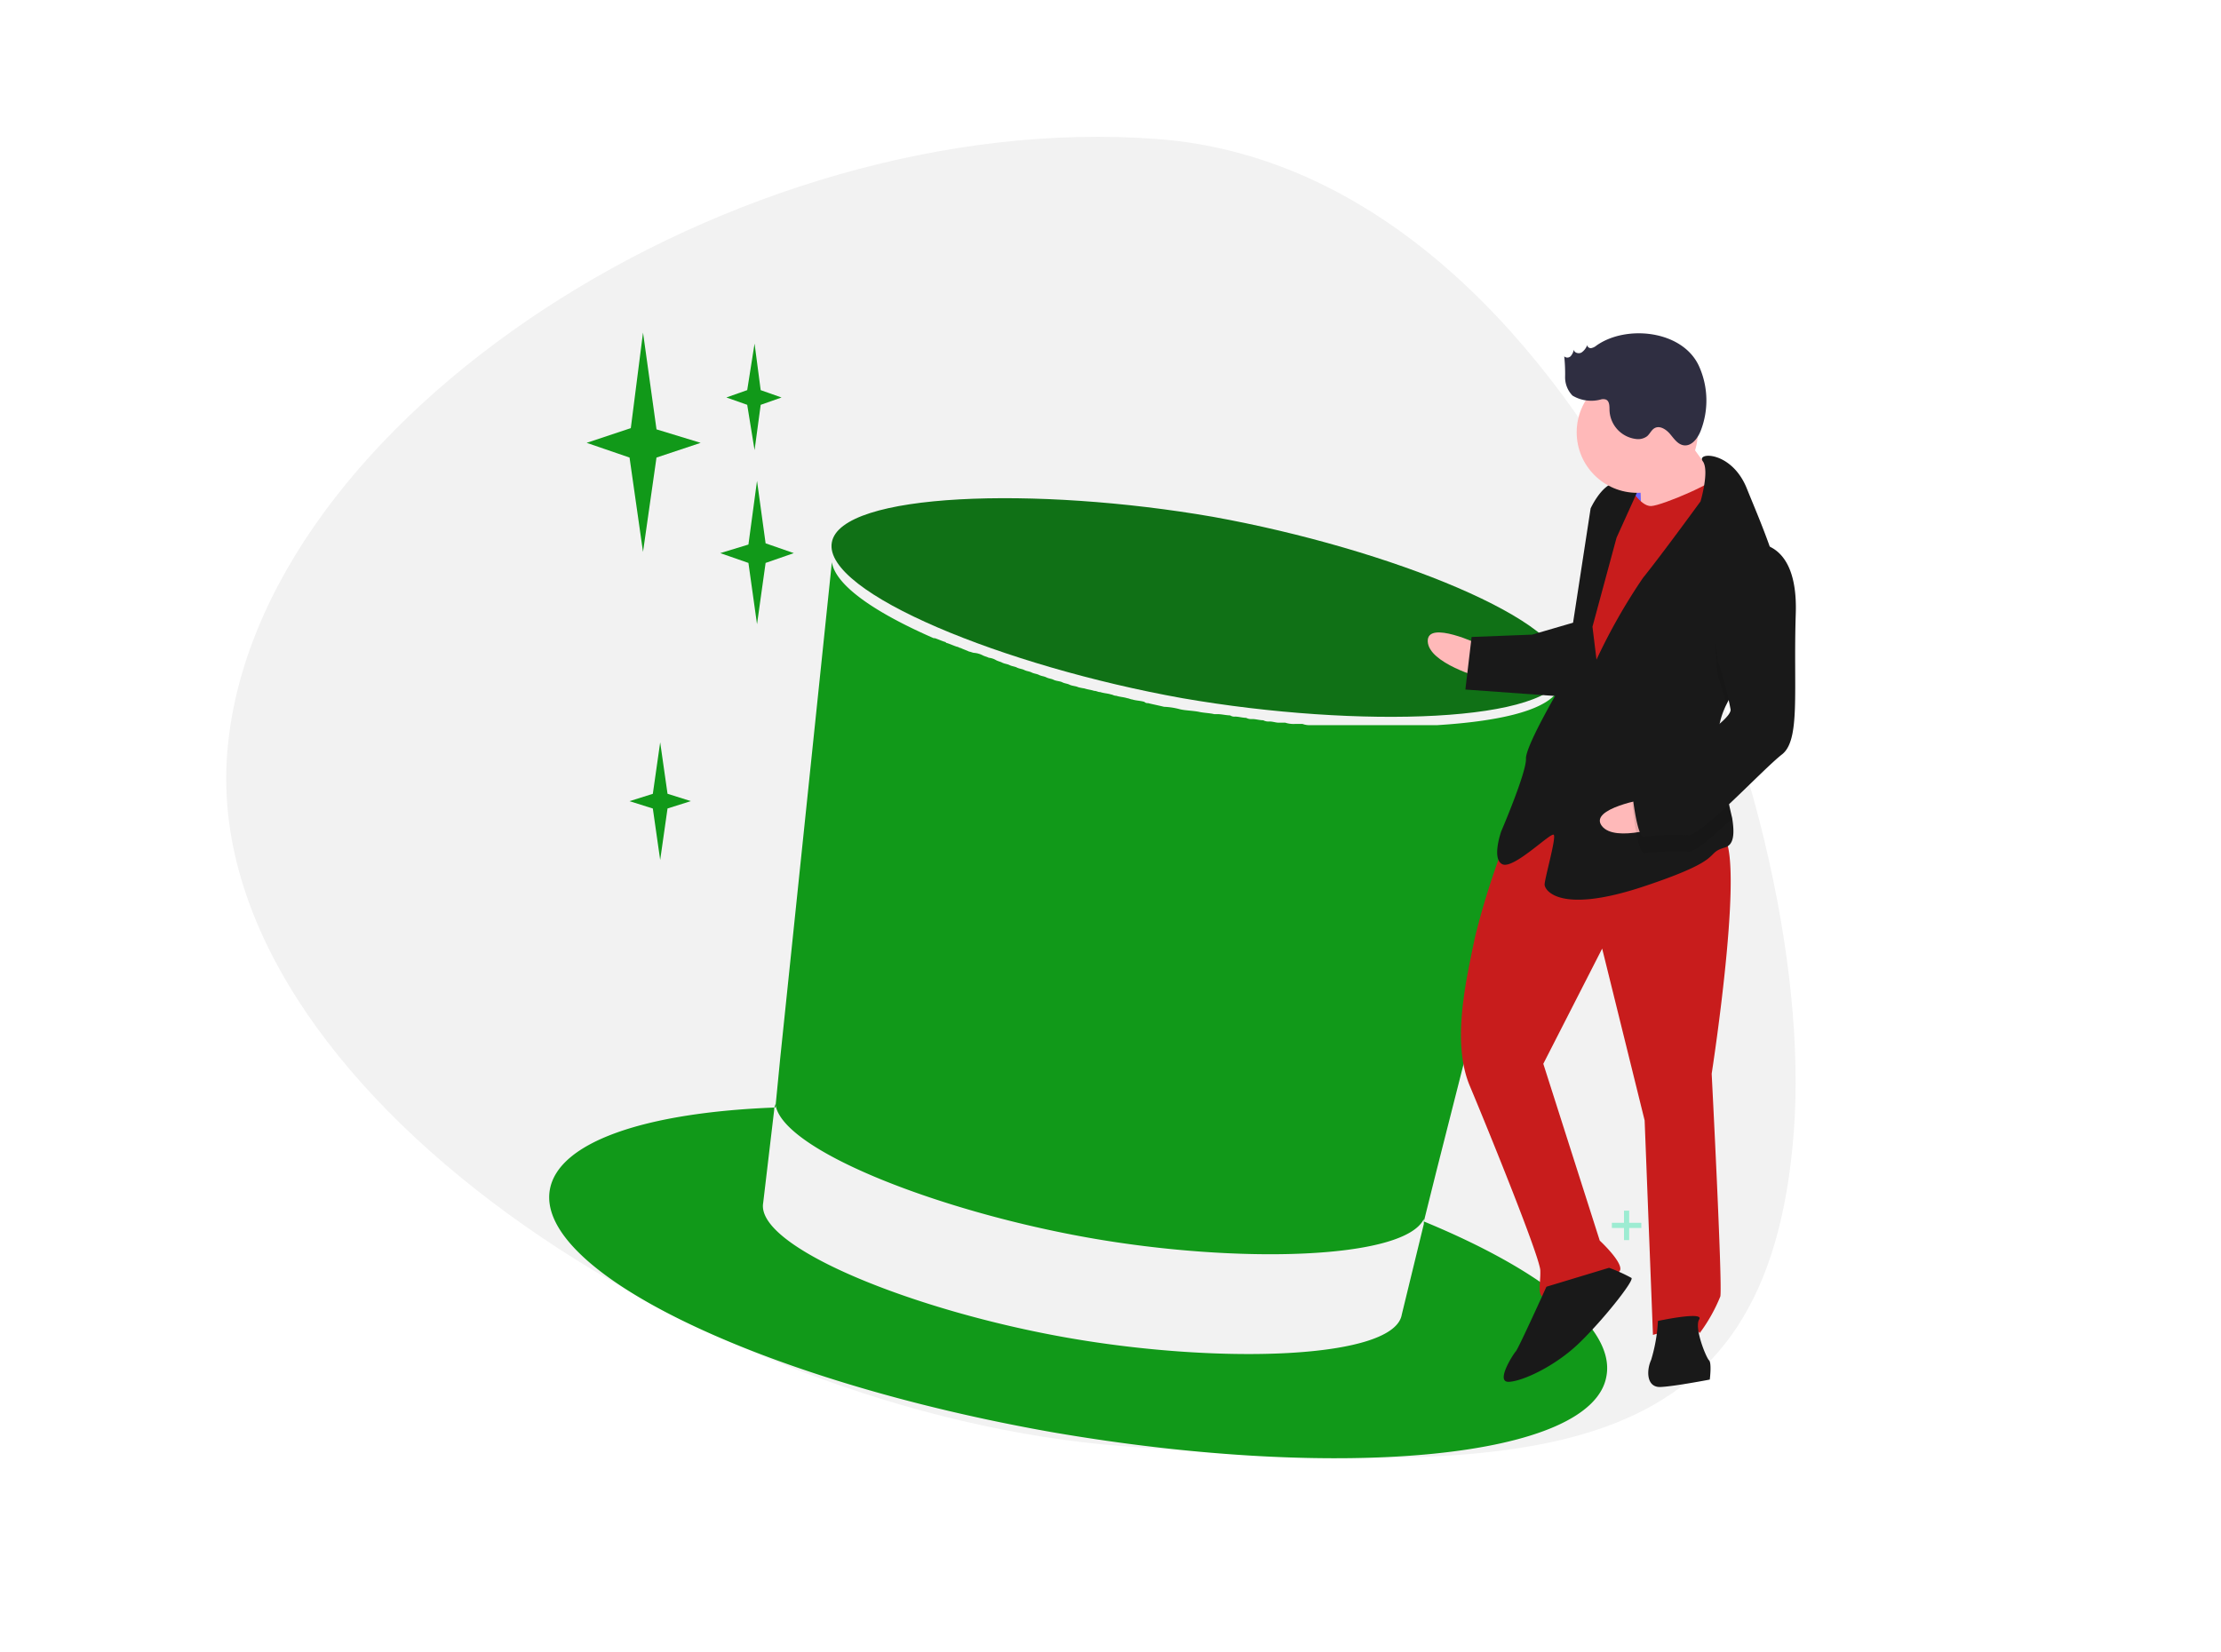 <svg xmlns="http://www.w3.org/2000/svg" xmlns:xlink="http://www.w3.org/1999/xlink" width="200" height="148.83" viewBox="0 0 200 148.83">
  <defs>
    <clipPath id="clip-path">
      <rect id="Rettangolo_160" data-name="Rettangolo 160" width="96.754" height="99.367" fill="none"/>
    </clipPath>
  </defs>
  <g id="Raggruppa_696" data-name="Raggruppa 696" transform="translate(2303 -6586)">
    <g id="Raggruppa_197" data-name="Raggruppa 197" transform="translate(-2303 6586)">
      <rect id="Rettangolo_143" data-name="Rettangolo 143" width="200" height="148.83" transform="translate(0 0)" fill="#fff"/>
      <path id="Tracciato_482" data-name="Tracciato 482" d="M145.175,140.431c-37.816-2.878-82.913-32.179-80.617-62.349S110.531,19.826,148.347,22.7s59.584,59.261,57.288,89.431S182.991,143.309,145.175,140.431Z" transform="translate(-44.104 -10.176)" fill="#f2f2f2"/>
      <path id="Tracciato_483" data-name="Tracciato 483" d="M84.694.9l.552,4.194,1.876.662-1.876.662L84.694,10.5l-.662-4.084-1.876-.662,1.876-.662Z" transform="translate(-16.746 30.047)" fill="#119919"/>
      <path id="Tracciato_484" data-name="Tracciato 484" d="M75.833,0l-1.1,8.61L70.756,9.934l3.863,1.326,1.213,8.5,1.214-8.5,3.975-1.326L77.047,8.72Z" transform="translate(-17.929 29.953)" fill="#119919"/>
      <path id="Tracciato_485" data-name="Tracciato 485" d="M84.193,17.839l-2.538.773,2.538.883.773,5.519.773-5.519,2.54-.883-2.54-.883L84.966,12.1Z" transform="translate(-16.797 31.209)" fill="#119919"/>
      <path id="Tracciato_486" data-name="Tracciato 486" d="M9.315,31.6l.662,4.636,2.1.662-2.1.662L9.315,42.2l-.662-4.636-2.1-.662,2.1-.662Z" transform="translate(50.134 35.261)" fill="#119919"/>
      <g id="Raggruppa_193" data-name="Raggruppa 193" transform="translate(49.454 31.982)" clip-path="url(#clip-path)">
        <path id="Tracciato_487" data-name="Tracciato 487" d="M88.955,27.376c-.773,4.526-18.433,5.077-34.329,2.318-16.005-2.87-32.34-9.493-31.568-14.018S41.492,10.6,57.385,13.358c15.9,2.87,32.341,9.493,31.57,14.018" transform="translate(2.391 1.212)" fill="#107116"/>
        <path id="Tracciato_488" data-name="Tracciato 488" d="M78.763,76.284l1.1-4.415L90.9,28.379c-.11.11-.11.221-.221.331-1.326,1.656-5.409,2.539-10.708,2.87H68.608a1.884,1.884,0,0,1-.774-.11h-.661a2.43,2.43,0,0,1-.883-.11h-.552c-.331,0-.552-.11-.883-.11a.993.993,0,0,1-.552-.11c-.332,0-.662-.11-.993-.11a1,1,0,0,1-.552-.11c-.331,0-.662-.11-.995-.11a.662.662,0,0,1-.44-.11c-.331,0-.773-.11-1.1-.11h-.331c-.442-.11-.993-.11-1.436-.221-.661-.11-1.213-.11-1.656-.221a6.441,6.441,0,0,0-1.434-.221c-.442-.11-.993-.221-1.435-.331a.406.406,0,0,1-.331-.11c-.331-.11-.773-.11-1.1-.221-.111,0-.331-.11-.442-.11-.331-.11-.662-.11-.993-.221-.221,0-.332-.11-.442-.11-.331-.11-.662-.11-.995-.221-.22,0-.33-.11-.551-.11-.331-.11-.552-.11-.883-.221a4.781,4.781,0,0,1-.552-.11c-.221-.11-.552-.11-.773-.221s-.442-.11-.662-.221-.552-.11-.773-.221-.442-.11-.662-.221-.442-.11-.662-.221-.442-.11-.662-.221-.442-.11-.662-.221-.442-.11-.662-.221-.442-.11-.662-.221-.442-.11-.662-.221-.331-.11-.552-.221a1.569,1.569,0,0,0-.662-.221c-.221-.11-.331-.11-.552-.221a2.046,2.046,0,0,0-.773-.221c-.11,0-.331-.11-.442-.11-.221-.11-.552-.221-.773-.331-.11,0-.221-.11-.331-.11-.331-.11-.552-.221-.883-.331-.11,0-.11-.11-.221-.11-.331-.11-.552-.221-.883-.331h-.11c-5.3-2.318-8.83-4.746-9.162-6.844L20.813,61.493l-.442,4.527c-11.7.44-19.537,3.09-20.31,7.394-1.325,7.4,18.985,17.219,45.256,21.856,26.27,4.524,48.677,2.317,49.892-5.079.772-4.3-5.74-9.493-16.447-13.908m-1.987,8.389h0c-.663,3.975-16.117,4.527-30.023,2.1S18.606,78.6,19.268,74.629l.993-8.389v-.11c0-.109.11-.331.11-.442.442,4.084,14.46,9.6,28.036,12.031S77,79.706,78.763,76.064v.443Z" transform="translate(0 1.754)" fill="#119919"/>
      </g>
      <g id="Raggruppa_194" data-name="Raggruppa 194" transform="translate(128.567 30.021)">
        <g id="Raggruppa_196" data-name="Raggruppa 196" transform="translate(16.581 79.027)" opacity="0.5">
          <rect id="Rettangolo_3" data-name="Rettangolo 3" width="0.468" height="2.652" transform="translate(1.092 0)" fill="#47e6b1"/>
          <rect id="Rettangolo_4" data-name="Rettangolo 4" width="0.468" height="2.652" transform="translate(2.652 1.092) rotate(90)" fill="#47e6b1"/>
        </g>
        <rect id="Rettangolo_161" data-name="Rettangolo 161" width="3.47" height="4.461" transform="translate(16.9 12.589) rotate(-2.221)" fill="#6c63ff"/>
        <path id="Tracciato_469" data-name="Tracciato 469" d="M656.144,399.4s-4.8-2.294-4.725-.313,4.84,3.285,4.84,3.285Z" transform="translate(-651.418 -371.337)" fill="#ffb9b9"/>
        <path id="Tracciato_470" data-name="Tracciato 470" d="M674.961,498.574a69.288,69.288,0,0,0-3.1,9.546c-.837,4-2.112,9.507-.472,13.412s6.3,15.382,6.349,16.62-.4,2.5.591,2.457,6.382-1.736,6.6-2.488-1.839-2.657-1.839-2.657l-5.082-15.925,5.3-10.375,3.825,15.478.749,19.318s3.677-1.135,4.21-.163a14.95,14.95,0,0,0,1.856-3.3c.209-1-.778-20.061-.778-20.061s3.375-21.71.65-21.6S680.427,492.409,674.961,498.574Z" transform="translate(-667.601 -453.742)" fill="#c81c1c"/>
        <path id="Tracciato_471" data-name="Tracciato 471" d="M699.118,766.786s-2.513,5.554-2.751,5.812-1.876,2.8-.637,2.753,4.162-1.4,6.315-3.469,4.99-5.65,4.732-5.888a14.61,14.61,0,0,0-2.02-.914Z" transform="translate(-688.43 -680.908)" fill="#191919"/>
        <path id="Tracciato_472" data-name="Tracciato 472" d="M779.581,793.354a14.434,14.434,0,0,1-.609,3.5c-.457,1.01-.4,2.5.839,2.448s4.439-.668,4.439-.668.19-1.5-.067-1.734-1.354-2.924-.887-3.686S779.581,793.354,779.581,793.354Z" transform="translate(-758.852 -704.393)" fill="#191919"/>
        <path id="Tracciato_473" data-name="Tracciato 473" d="M776.593,278.6a46.206,46.206,0,0,0,3.669,5.067c1.029.952-1.866,3.049-1.866,3.049l-5.182.7a36.291,36.291,0,0,0-.2-5.2C772.746,281.726,776.593,278.6,776.593,278.6Z" transform="translate(-754.032 -270.323)" fill="#ffb9b9"/>
        <path id="Tracciato_474" data-name="Tracciato 474" d="M737.368,306.977s1.068,1.943,2.058,1.9,6.115-2.221,6.334-2.974,1.7,5.391,1.7,5.391l-12.539,22.066-3.058-2.114,1.482-12.956,1.217-6.992Z" transform="translate(-719.311 -293.316)" fill="#c81c1c"/>
        <path id="Tracciato_475" data-name="Tracciato 475" d="M712.151,318.661a6.939,6.939,0,0,0-.769,3.254c0,.05,0,.1.008.148a65.768,65.768,0,0,0,1.266,6.871c.22,1.383.157,2.392-.652,2.63-1.962.572.286.981-7.305,3.508s-8.916.346-8.935-.15,1.075-4.258.818-4.5-3.6,3.116-4.61,2.659-.115-2.972-.115-2.972,2.275-5.3,2.227-6.535,3.446-7.079,3.446-7.079l2.377-15.471s.914-2.02,2.143-2.315a3.044,3.044,0,0,1,2.248.409l-2.056,4.544-2.169,8.021.363,2.962a52.811,52.811,0,0,1,4.18-7.355c1.657-2.049,5.189-6.9,5.189-6.9s.825-2.783.2-3.614,2.6-.959,3.97,2.46c.728,1.812,1.909,4.515,2.649,7.031.659,2.229.971,4.313.318,5.5C715.943,313.6,713.431,315.989,712.151,318.661Z" transform="translate(-685.239 -285.252)" fill="#191919"/>
        <path id="Tracciato_476" data-name="Tracciato 476" d="M823.318,362.466c-1,1.82-3.51,4.211-4.791,6.883-.334-1.2-.742-2.452-.742-2.452s-1.565-8.373,3.064-10.536a3.1,3.1,0,0,1,2.151.6C823.66,359.191,823.971,361.275,823.318,362.466Z" transform="translate(-791.615 -335.94)" opacity="0.1"/>
        <path id="Tracciato_477" data-name="Tracciato 477" d="M683.1,392.191l-3.924,1.144-5.449.211-.561,4.734,8.954.645S684.361,392.638,683.1,392.191Z" transform="translate(-669.776 -366.193)" fill="#191919"/>
        <path id="Tracciato_478" data-name="Tracciato 478" d="M754.98,494.231s-5.25.871-4.052,2.451,5.849-.081,5.849-.081Z" transform="translate(-735.254 -452.314)" fill="#ffb9b9"/>
        <path id="Tracciato_479" data-name="Tracciato 479" d="M777.266,461.5a65.784,65.784,0,0,0,1.266,6.871c-1.672,1.583-3.263,2.979-3.862,3a21.011,21.011,0,0,0-3.963.154c-.733.276-1.164-4.42-1.164-4.42a4.061,4.061,0,0,1,2.39-2.325A27.2,27.2,0,0,0,777.266,461.5Z" transform="translate(-751.115 -424.693)" opacity="0.1"/>
        <path id="Tracciato_480" data-name="Tracciato 480" d="M779.979,346.823s4.191-.659,3.965,6.3.442,11.393-1.244,12.7-7.161,7.223-8.4,7.271a21.011,21.011,0,0,0-3.963.154c-.733.276-1.164-4.42-1.164-4.42a4.061,4.061,0,0,1,2.39-2.325c1.953-.82,6.552-3.727,6.514-4.717a31.6,31.6,0,0,0-1.164-4.42S775.35,348.987,779.979,346.823Z" transform="translate(-750.803 -327.889)" fill="#191919"/>
        <circle id="Ellisse_98" data-name="Ellisse 98" cx="5.453" cy="5.453" r="5.453" transform="translate(13.413 3.464)" fill="#ffb9b9"/>
        <path id="Tracciato_481" data-name="Tracciato 481" d="M733.109,226.645a1.053,1.053,0,0,1-.458.23.327.327,0,0,1-.379-.263,1.359,1.359,0,0,1-.52.667c-.255.133-.649.021-.685-.263a1.2,1.2,0,0,1-.277.584.414.414,0,0,1-.583.019,14.98,14.98,0,0,1,.078,1.855,2.362,2.362,0,0,0,.667,1.681,3.29,3.29,0,0,0,2.6.335.79.79,0,0,1,.408.022c.336.143.32.61.325.975a2.71,2.71,0,0,0,2.373,2.574,1.359,1.359,0,0,0,1.01-.246c.255-.216.385-.568.676-.73.475-.264,1.05.121,1.4.538s.689.931,1.227,1.008c.711.1,1.252-.623,1.518-1.291a7.523,7.523,0,0,0-.15-5.846C740.856,225.26,735.785,224.749,733.109,226.645Z" transform="translate(-717.915 -225.543)" fill="#2f2e41"/>
      </g>
    </g>
  </g>
</svg>
